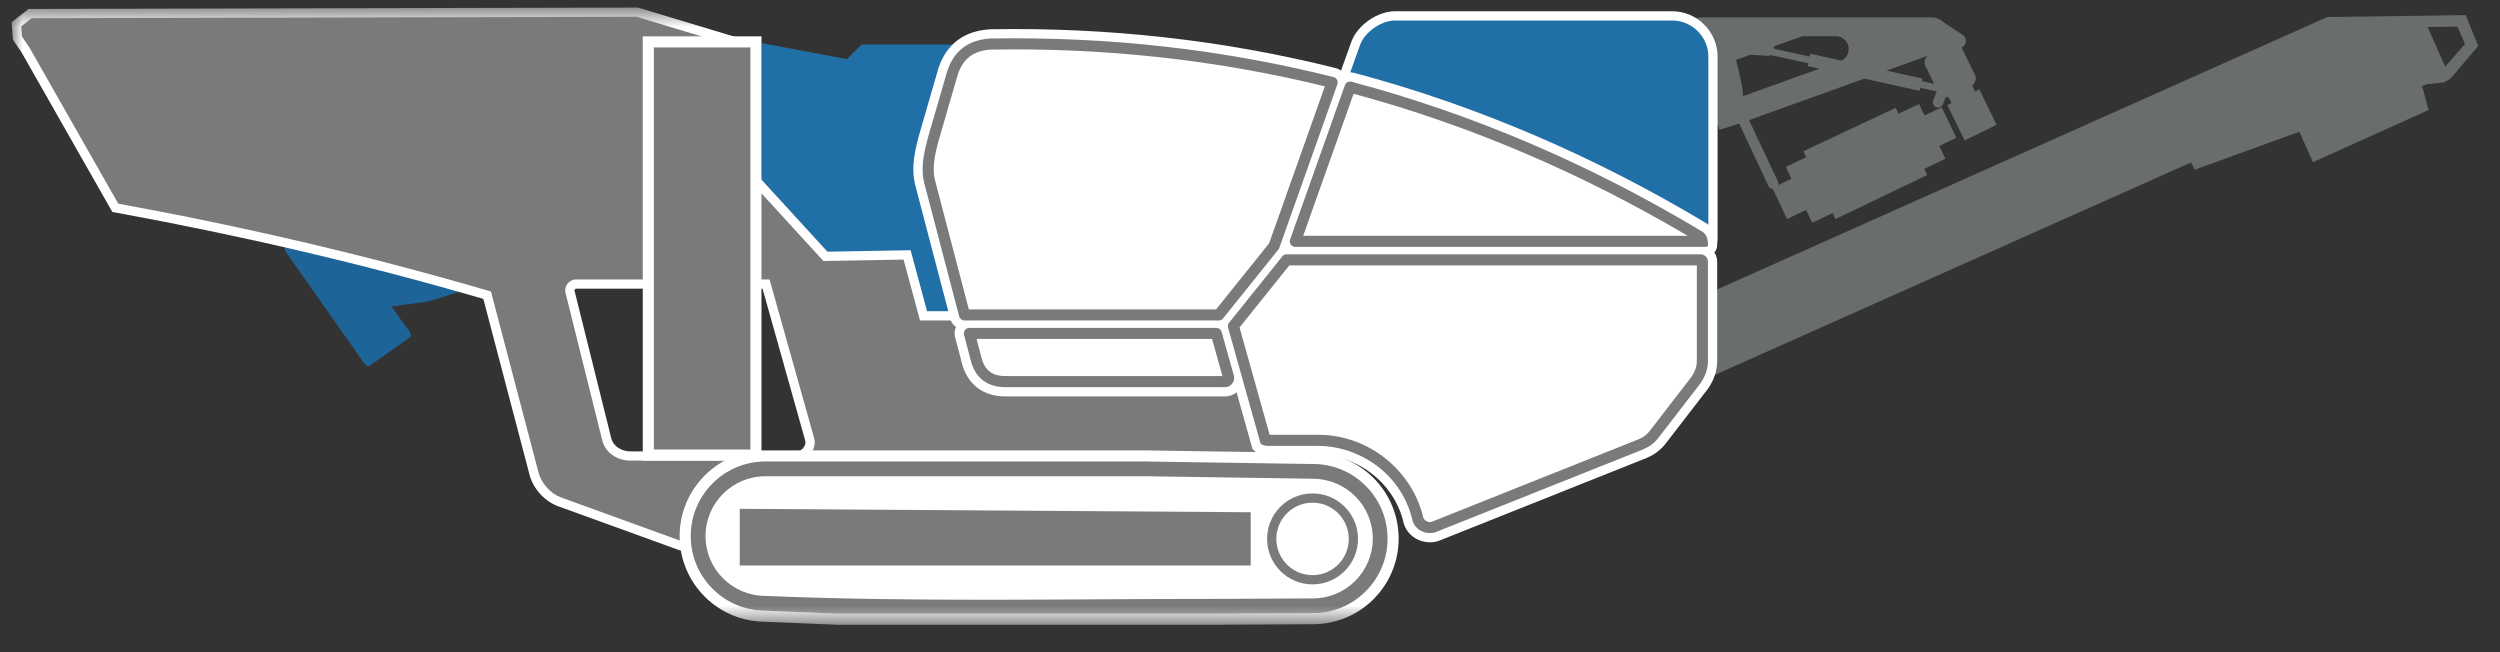 <?xml version="1.0" encoding="utf-8"?>
<svg width="115px" height="30px" viewBox="0 0 115 30" version="1.1" xmlns="http://www.w3.org/2000/svg" preserveAspectRatio="xMinYMin slice">
  <rect x="0" y="0" width="115" height="30" fill="#333333" stroke="none"/>
  <title>brand-selector/kleemann</title>
  <desc>Created with Sketch.</desc>
  <defs>
    <polygon id="path-1" points="0 0.607 58.013 0.607 58.013 26.096 0 26.096"/>
    <polygon id="path-3" points="0 29.393 113.463 29.393 113.463 1 0 1"/>
  </defs>
  <g id="brand-selector/kleemann" stroke="none" stroke-width="1" fill="none" fill-rule="evenodd" transform="matrix(1, 0, 0, 1, -7.467, -60.653)">
    <g id="Group-32" transform="translate(8, 60)">
      <path d="M88.117,3.228 C88.003,3.377 87.96,3.528 88.016,3.643 L88.441,4.51 L87.869,4.385 L87.896,4.265 L86.248,3.901 L88.117,3.228 Z M78.562,6.621 L79.47,6.341 L80.813,9.203 C80.852,9.287 80.932,9.337 81.018,9.343 L81.672,10.729 L82.548,10.308 L82.828,10.903 L83.766,10.452 L83.897,10.729 L88.118,8.706 L87.985,8.421 L88.956,7.955 L88.672,7.366 L89.46,6.988 L88.784,5.587 L87.995,5.962 L87.742,5.439 L86.8,5.883 L86.673,5.613 L82.423,7.607 L82.555,7.886 L81.614,8.33 L81.873,8.878 L81.271,9.165 C81.279,9.111 81.272,9.052 81.251,9.005 L79.924,6.178 L85.226,4.269 L87.771,4.832 L87.802,4.693 L88.555,4.858 L88.396,5.275 C88.349,5.398 88.411,5.538 88.534,5.584 C88.658,5.631 88.797,5.57 88.844,5.446 L88.966,5.126 C89.011,5.131 89.059,5.132 89.109,5.13 L89.206,5.327 C89.216,5.348 89.232,5.367 89.251,5.382 L89.043,5.484 L89.839,7.113 L91.311,6.393 L90.514,4.764 L90.306,4.866 C90.306,4.841 90.301,4.818 90.29,4.796 L90.194,4.599 C90.337,4.434 90.395,4.264 90.333,4.137 L89.699,2.84 C89.704,2.838 89.728,2.827 89.73,2.824 C89.83,2.766 89.898,2.658 89.898,2.534 C89.898,2.43 89.85,2.336 89.776,2.276 L88.899,1.696 C88.749,1.546 88.542,1.454 88.313,1.454 L77.654,1.454 C77.331,1.454 77.068,1.716 77.068,2.04 L78.562,6.621 Z M79.647,5.077 L79.647,5.064 L79.648,5.063 C79.636,4.72 79.556,4.382 79.474,4.034 L79.326,3.406 L79.986,3.17 L80.79,3.218 C80.841,3.221 80.889,3.209 80.931,3.186 L82.647,3.562 L82.619,3.693 L83.158,3.812 L79.647,5.077 Z M84.178,3.443 L82.743,3.125 L82.715,3.255 L81.083,2.898 C81.08,2.86 81.069,2.824 81.052,2.791 L82.381,2.317 L83.84,2.317 L83.914,2.317 C84.242,2.317 84.508,2.582 84.508,2.911 C84.508,3.137 84.379,3.342 84.178,3.443 L84.178,3.443 Z" id="Fill-1" fill="#6A6D6E"/>
      <path d="M77.006,11.65 C72.081,8.698 67.172,6.335 61.613,4.846 L60.471,5.817 L61.628,2.579 C61.9,1.816 62.827,1.171 63.636,1.171 L76.385,1.171 C77.536,1.171 78.476,2.112 78.476,3.261 L78.476,11.646 C78.476,12.081 78.121,12.436 77.686,12.436 L77.026,12.436 L77.006,11.65 Z" id="Fill-3" fill="#FFFFFF"/>
      <path d="M77.686,12.01 L77.441,12.01 C77.486,12.008 77.522,11.971 77.522,11.925 L77.522,11.856 C77.522,11.63 77.436,11.411 77.254,11.303 C72.126,8.226 67.266,5.908 61.636,4.412 C61.553,4.39 61.468,4.412 61.407,4.464 L62.029,2.722 C62.24,2.128 63.007,1.596 63.636,1.596 L76.385,1.596 C77.302,1.596 78.052,2.346 78.052,3.261 L78.052,11.646 C78.052,11.846 77.886,12.01 77.686,12.01" id="Fill-5" fill="#206FA7"/>
      <path d="M13.023,11.7 L13.02,11.7 L12.631,11.972 C12.593,11.998 12.569,12.036 12.561,12.082 C12.553,12.13 12.564,12.171 12.591,12.21 L16.257,17.416 C16.311,17.491 16.417,17.511 16.494,17.456 L18.295,16.194 C18.334,16.166 18.357,16.13 18.365,16.082 C18.373,16.035 18.363,15.993 18.335,15.954 L17.471,14.749 L19.152,14.523 L21.323,13.85 C18.593,13.065 15.826,12.348 13.023,11.7" id="Fill-7" fill="#1D6598"/>
      <polygon id="Fill-9" fill="#206FA7" points="38.422 3.375 34.495 2.634 34.495 9.537 37.343 12.658 41.031 12.594 41.787 15.395 44.285 15.395 44.285 5.16 44.295 5.16 44.295 2.702 39.095 2.702"/>
      <path d="M78.032,14.156 L106.525,1.435 L110.905,1.378 L112.888,1.348 L113.463,2.765 L112.191,4.268 L111.902,4.442 L111.093,4.529 L110.867,4.626 L110.919,4.731 L111.179,5.714 L105.86,8.113 L105.237,6.711 L100.426,8.46 L100.257,8.124 L77.772,18.155 L78.032,14.156 Z M111.135,1.895 L111.945,3.717 L112.856,2.678 L112.516,1.879 L111.135,1.895 Z" id="Fill-11" fill="#6A6D6E"/>
      <g id="Group-15" transform="translate(0, 0.393)">
        <mask id="mask-2" fill="white">
          <polygon points="0 0.607 58.013 0.607 58.013 26.096 0 26.096"/>
        </mask>
        <g id="Clip-14"/>
        <path d="M42.113,14.576 L55.836,14.576 L58.013,22.341 L52.221,22.254 L34.673,22.254 C33.2,22.254 32.007,23.447 32.007,24.92 C32.007,25.072 32.02,25.223 32.046,25.374 L32.17,26.096 L25.137,23.546 C24.518,23.321 23.993,22.737 23.826,22.101 L21.701,14.01 C16.152,12.392 10.514,11.086 4.829,10.046 L4.634,10.01 L0.461,2.674 L0.062,2.087 L-0,1.278 L0.782,0.672 L28.81,0.607 L34.41,2.297 L34.41,8.432 L37.528,11.838 L41.356,11.77 L42.113,14.576 Z M34.544,13.54 L25.978,13.54 C25.946,13.54 25.928,13.55 25.909,13.575 C25.89,13.601 25.887,13.621 25.897,13.651 L25.903,13.666 L27.583,20.411 C27.682,20.807 28.073,21.023 28.463,21.023 L36.087,21.023 C36.225,21.023 36.333,20.972 36.419,20.863 C36.498,20.763 36.541,20.649 36.506,20.523 L34.544,13.54 Z" id="Fill-13" fill="#FFFFFF" mask="url(#mask-2)"/>
      </g>
      <path d="M41.788,15.395 L41.032,12.594 L37.344,12.659 L33.986,8.991 L33.986,3.005 L28.747,1.425 L0.928,1.49 L0.442,1.867 L0.478,2.334 L0.822,2.842 L4.906,10.021 C10.769,11.094 16.489,12.432 22.051,14.062 L24.238,22.387 C24.37,22.888 24.794,23.362 25.282,23.539 L31.627,25.839 C31.598,25.668 31.582,25.493 31.582,25.313 C31.582,23.606 32.966,22.222 34.673,22.222 L52.222,22.222 L57.451,22.3 L55.514,15.395 L41.788,15.395 Z M34.866,13.507 L25.978,13.507 C25.81,13.507 25.664,13.583 25.565,13.719 C25.466,13.856 25.441,14.017 25.494,14.177 L27.17,20.907 C27.315,21.486 27.865,21.841 28.463,21.841 L36.087,21.841 C36.354,21.841 36.585,21.731 36.752,21.521 C36.918,21.312 36.988,21.059 36.916,20.801 L34.866,13.507 Z" id="Fill-16" fill="#787A7C"/>
      <path d="M56.351,18.698 C56.201,18.821 56.015,18.888 55.813,18.888 L45.711,18.888 C44.702,18.888 43.973,18.344 43.716,17.365 L43.401,16.163 C43.359,16.004 43.375,15.841 43.445,15.697 C43.317,15.607 43.22,15.473 43.178,15.312 L41.574,9.193 C41.345,8.318 41.584,7.417 41.829,6.573 L42.637,3.784 L42.64,3.775 C43.013,2.663 43.837,2.07 45.002,2.001 L45.02,2 C50.376,1.904 55.712,2.484 60.91,3.786 C61.066,3.825 61.198,3.914 61.291,4.039 C61.429,3.977 61.589,3.96 61.746,4.002 C67.474,5.524 72.904,7.891 77.984,10.938 C78.305,11.131 78.457,11.492 78.457,11.856 L78.457,11.926 C78.457,12.056 78.408,12.176 78.328,12.265 C78.409,12.387 78.457,12.534 78.457,12.691 L78.457,17.257 C78.457,17.72 78.307,18.126 78.051,18.51 L78.043,18.522 L76.09,21.053 C75.858,21.354 75.564,21.572 75.209,21.72 L65.693,25.515 C65.388,25.643 65.012,25.618 64.712,25.486 C64.328,25.316 64.075,24.987 64.002,24.576 C63.538,22.837 61.913,21.589 60.111,21.589 L57.753,21.589 C57.558,21.589 57.361,21.519 57.204,21.405 L57.085,21.318 L56.351,18.698 Z" id="Fill-18" fill="#FFFFFF"/>
      <path d="M77.692,12.351 L58.654,12.351 C58.574,12.351 58.505,12.383 58.455,12.446 L56.005,15.497 C55.952,15.563 55.936,15.644 55.959,15.726 L57.455,21.062 C57.551,21.131 57.663,21.163 57.754,21.163 L60.111,21.163 C61.85,21.163 63.847,22.307 64.418,24.485 C64.52,25.122 65.187,25.266 65.529,25.122 L75.051,21.325 C75.334,21.206 75.568,21.035 75.754,20.793 L77.697,18.274 C77.931,17.922 78.032,17.599 78.032,17.256 L78.032,12.691 C78.032,12.503 77.879,12.351 77.692,12.351 M78.032,11.925 L78.032,11.856 C78.032,11.63 77.946,11.412 77.765,11.303 C72.636,8.226 67.265,5.909 61.637,4.413 C61.508,4.378 61.376,4.448 61.331,4.574 L58.812,11.67 C58.783,11.75 58.795,11.832 58.844,11.903 C58.893,11.972 58.967,12.01 59.052,12.01 L77.947,12.01 C77.994,12.01 78.032,11.972 78.032,11.925 M60.807,4.198 C55.757,2.933 50.501,2.328 45.027,2.424 C44.017,2.485 43.355,2.981 43.044,3.911 L42.237,6.691 C41.998,7.519 41.787,8.328 41.985,9.084 L43.589,15.205 C43.619,15.318 43.719,15.395 43.836,15.395 L55.53,15.395 C55.61,15.395 55.679,15.362 55.729,15.299 L58.273,12.131 C58.292,12.108 58.304,12.084 58.315,12.056 L60.986,4.531 C61.011,4.46 61.005,4.39 60.97,4.325 C60.935,4.259 60.88,4.215 60.807,4.198 M43.813,16.055 L44.128,17.256 C44.331,18.031 44.877,18.462 45.712,18.462 L55.813,18.462 C55.951,18.462 56.069,18.404 56.152,18.294 C56.235,18.185 56.259,18.055 56.223,17.922 L55.661,15.921 C55.63,15.809 55.532,15.735 55.416,15.735 L44.059,15.735 C43.978,15.735 43.907,15.769 43.857,15.833 C43.807,15.899 43.792,15.976 43.813,16.055" id="Fill-20" fill="#787A7C"/>
      <path d="M77.522,12.861 L58.776,12.861 L56.486,15.715 L57.87,20.653 L60.111,20.653 C62.344,20.653 64.346,22.195 64.912,24.356 L64.918,24.38 L64.921,24.404 C64.951,24.591 65.168,24.72 65.341,24.649 L74.855,20.854 C75.053,20.771 75.218,20.654 75.35,20.482 L77.282,17.977 C77.428,17.754 77.522,17.527 77.522,17.257 L77.522,12.861 Z M77.1,11.501 C72.278,8.654 67.141,6.427 61.733,4.966 L59.413,11.501 L77.1,11.501 Z M60.41,4.626 C55.382,3.392 50.224,2.843 45.047,2.935 C44.273,2.984 43.782,3.324 43.531,4.063 L42.727,6.833 C42.541,7.478 42.303,8.286 42.48,8.956 L44.033,14.884 L55.407,14.884 L57.847,11.845 L60.41,4.626 Z M44.389,16.245 L44.621,17.128 C44.77,17.694 45.127,17.953 45.712,17.953 L55.7,17.953 L55.222,16.245 L44.389,16.245 Z" id="Fill-22" fill="#FFFFFF"/>
      <mask id="mask-4" fill="white">
        <polygon points="0 29.393 113.463 29.393 113.463 1 0 1"/>
      </mask>
      <g id="Clip-25"/>
      <polygon id="Fill-24" fill="#FFFFFF" mask="url(#mask-4)" points="29.034 21.842 34.495 21.842 34.495 2.325 29.034 2.325"/>
      <polygon id="Fill-26" fill="#787A7C" mask="url(#mask-4)" points="29.544 21.331 33.985 21.331 33.985 2.835 29.544 2.835"/>
      <path d="M37.897,29.389 L34.661,29.253 C33.617,29.251 32.624,28.838 31.885,28.099 C31.144,27.359 30.73,26.361 30.73,25.313 C30.73,24.264 31.144,23.267 31.885,22.526 C32.626,21.785 33.624,21.371 34.672,21.371 L52.234,21.371 L52.273,21.373 L59.783,21.487 L59.863,21.487 C60.912,21.487 61.909,21.9 62.65,22.641 C63.391,23.382 63.805,24.379 63.805,25.428 C63.805,26.476 63.391,27.473 62.65,28.214 C61.909,28.955 60.912,29.368 59.863,29.368 L59.853,29.368 L59.826,29.368 L55.758,29.389 L55.758,29.393 L37.977,29.393 C37.95,29.393 37.923,29.392 37.897,29.389" id="Fill-27" fill="#FFFFFF" mask="url(#mask-4)"/>
      <path d="M37.935,28.88 L34.672,28.743 C33.725,28.743 32.867,28.359 32.247,27.738 C31.625,27.117 31.241,26.26 31.241,25.313 C31.241,24.365 31.625,23.507 32.247,22.887 C32.867,22.266 33.725,21.881 34.672,21.881 L52.221,21.881 L52.256,21.883 L59.864,21.998 L59.864,21.996 C60.811,21.996 61.669,22.381 62.289,23.001 C62.911,23.622 63.295,24.481 63.295,25.428 C63.295,26.375 62.911,27.233 62.289,27.854 C61.669,28.475 60.811,28.859 59.864,28.859 L59.835,28.858 L55.248,28.881 L55.248,28.883 L37.977,28.883 C37.963,28.883 37.949,28.882 37.935,28.88" id="Fill-28" fill="#FFFFFF" mask="url(#mask-4)"/>
      <path d="M37.935,28.88 L34.672,28.743 C33.725,28.743 32.867,28.359 32.247,27.738 C31.625,27.117 31.241,26.26 31.241,25.313 C31.241,24.365 31.625,23.507 32.247,22.887 C32.867,22.266 33.725,21.881 34.672,21.881 L52.221,21.881 L52.256,21.883 L59.864,21.998 L59.864,21.996 C60.811,21.996 61.669,22.381 62.289,23.001 C62.911,23.622 63.295,24.481 63.295,25.428 C63.295,26.375 62.911,27.233 62.289,27.854 C61.669,28.475 60.811,28.859 59.864,28.859 L59.835,28.858 L55.248,28.881 L55.248,28.883 L37.977,28.883 C37.963,28.883 37.949,28.882 37.935,28.88 L37.935,28.88 Z M34.685,28.065 C41.535,28.353 48.394,28.202 55.248,28.202 L55.248,28.203 L59.832,28.18 L59.864,28.178 C60.623,28.178 61.311,27.87 61.809,27.372 C62.307,26.875 62.615,26.187 62.615,25.428 C62.615,24.668 62.307,23.981 61.809,23.483 C61.311,22.984 60.623,22.677 59.864,22.677 L59.864,22.675 L52.246,22.561 L52.221,22.562 L34.672,22.562 C33.913,22.562 33.225,22.869 32.727,23.367 C32.229,23.865 31.921,24.553 31.921,25.313 C31.921,26.071 32.229,26.76 32.727,27.257 C33.225,27.755 33.913,28.063 34.672,28.063 L34.672,28.065 L34.685,28.065 Z" id="Fill-29" fill="#787A7C" mask="url(#mask-4)"/>
      <polygon id="Fill-30" fill="#787A7C" mask="url(#mask-4)" points="56.999 24.216 33.496 24.059 33.496 26.665 56.999 26.665"/>
      <path d="M59.844,23.351 C60.422,23.351 60.945,23.585 61.323,23.963 C61.701,24.341 61.936,24.865 61.936,25.442 C61.936,26.02 61.701,26.542 61.323,26.921 C60.945,27.299 60.422,27.534 59.844,27.534 C59.267,27.534 58.744,27.299 58.365,26.921 C57.987,26.542 57.753,26.02 57.753,25.442 C57.753,24.865 57.987,24.341 58.365,23.963 C58.744,23.585 59.267,23.351 59.844,23.351 M61.022,24.264 C60.721,23.962 60.304,23.776 59.844,23.776 C59.384,23.776 58.968,23.962 58.666,24.264 C58.365,24.566 58.178,24.982 58.178,25.442 C58.178,25.902 58.365,26.319 58.666,26.621 C58.968,26.921 59.384,27.109 59.844,27.109 C60.304,27.109 60.721,26.921 61.022,26.621 C61.324,26.319 61.511,25.902 61.511,25.442 C61.511,24.982 61.324,24.566 61.022,24.264" id="Fill-31" fill="#787A7C" mask="url(#mask-4)"/>
    </g>
  </g>
</svg>